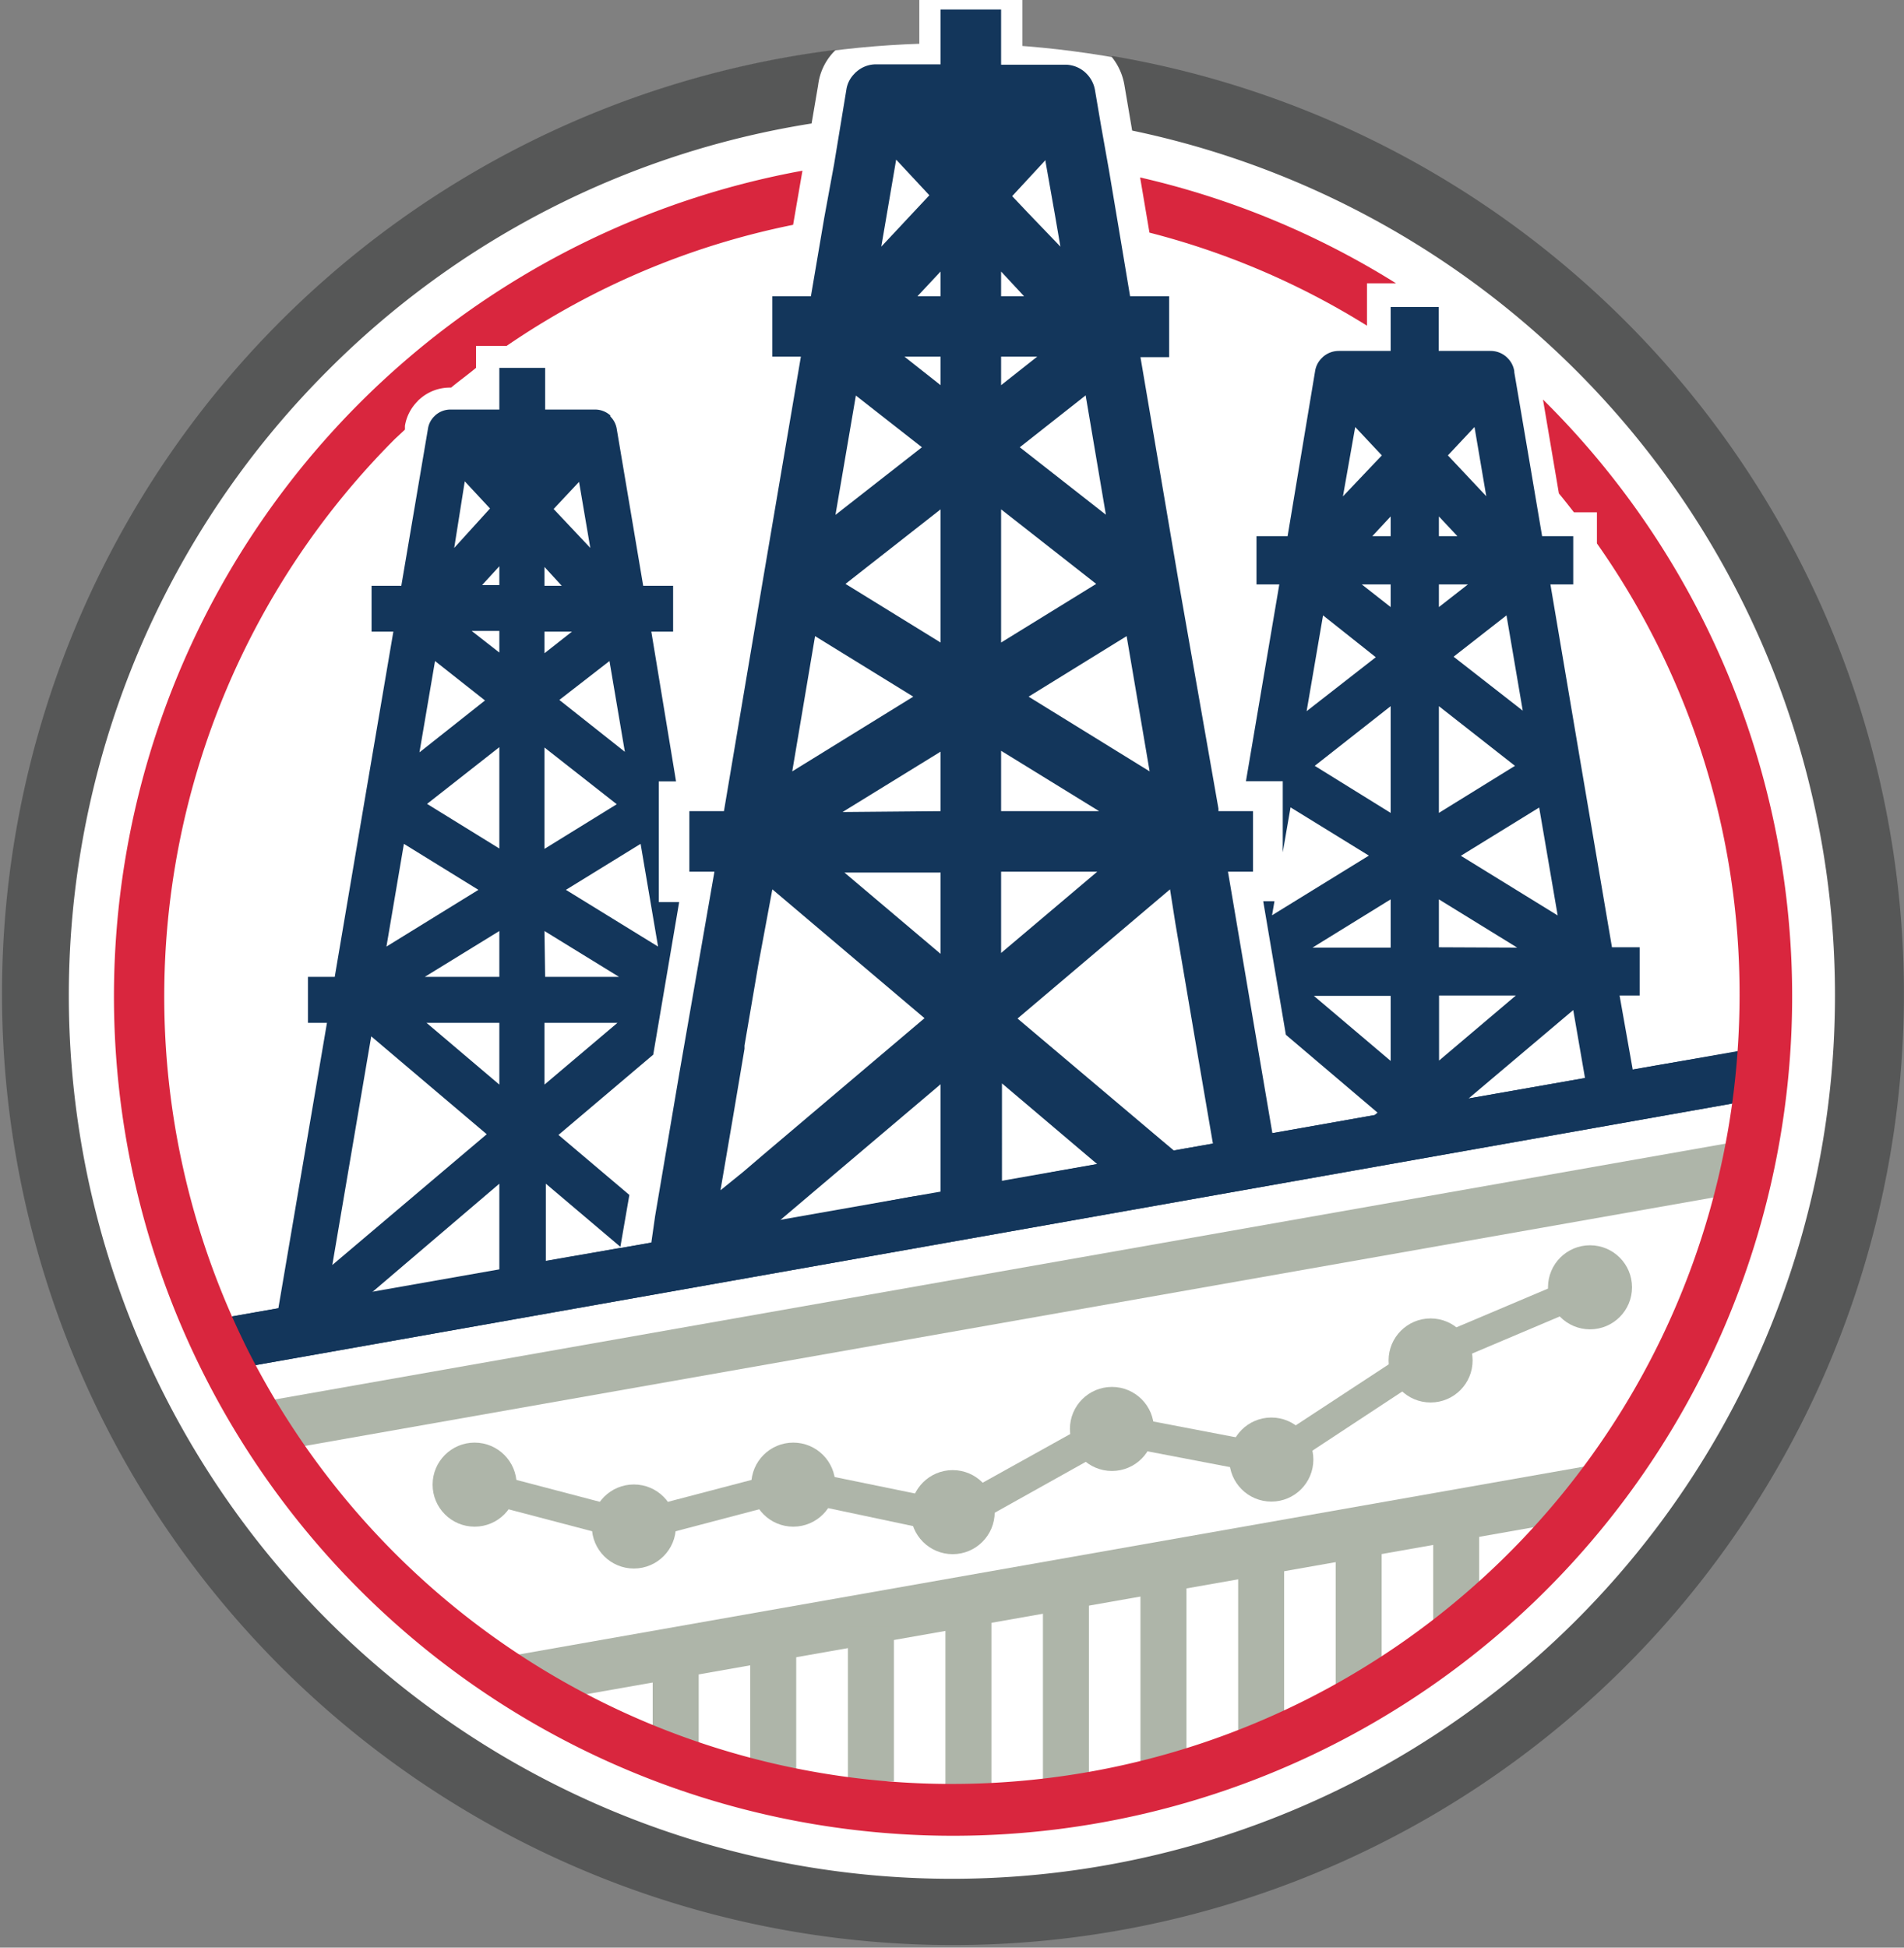 <svg id="Layer_1" data-name="Layer 1" xmlns="http://www.w3.org/2000/svg" viewBox="0 0 110.12 112.61"><rect x="0" y="0" width="110.12" height="112.61" fill="#808080" stroke="none"/><defs><style>.cls-1{fill:#fff;}.cls-2{fill:#aeb5a9;}.cls-3{fill:#13365b;}.cls-4{fill:#565757;}.cls-5{fill:#d9263e;}</style></defs><ellipse class="cls-1" cx="54.99" cy="57.26" rx="54.58" ry="54.76"/><rect class="cls-1" x="53.17" width="5.96" height="2.9"/><polygon class="cls-2" points="100.61 68.97 15.66 83.95 14.4 81.18 100.61 65.98 100.61 68.97"/><polygon class="cls-2" points="91.61 87.79 30.66 98.53 27.45 96.11 94.2 84.34 91.61 87.79"/><circle class="cls-2" cx="27.45" cy="85.84" r="2.43"/><circle class="cls-2" cx="36.66" cy="88.26" r="2.43"/><circle class="cls-2" cx="45.88" cy="85.84" r="2.43"/><circle class="cls-2" cx="55.1" cy="87.43" r="2.43"/><circle class="cls-2" cx="64.31" cy="82.62" r="2.43"/><circle class="cls-2" cx="73.53" cy="84.39" r="2.43"/><circle class="cls-2" cx="82.74" cy="78.66" r="2.43"/><circle class="cls-2" cx="91.96" cy="74.43" r="2.43"/><polygon class="cls-2" points="55.23 88.75 45.83 86.76 36.66 89.17 27.22 86.69 27.67 84.99 36.66 87.35 45.93 84.92 54.96 86.77 64.1 81.69 73.34 83.46 82.4 77.52 91.62 73.62 92.3 75.23 83.16 79.1 73.71 85.32 64.52 83.56 55.23 88.75"/><rect class="cls-2" x="37.75" y="95.7" width="2.66" height="6.55"/><rect class="cls-2" x="43.39" y="94.52" width="2.66" height="8.48"/><rect class="cls-2" x="49.04" y="94.05" width="2.66" height="8.95"/><rect class="cls-2" x="54.68" y="92.38" width="2.66" height="11.71"/><rect class="cls-2" x="60.32" y="91.44" width="2.66" height="11.56"/><rect class="cls-2" x="65.96" y="90.69" width="2.66" height="12.31"/><rect class="cls-2" x="71.61" y="90.16" width="2.66" height="10.77"/><rect class="cls-2" x="77.25" y="88.42" width="2.66" height="9.26"/><rect class="cls-2" x="82.89" y="87.43" width="2.66" height="7.09"/><polygon class="cls-3" points="101.28 63.61 13.99 79.07 12.49 76.28 101.66 60.57 101.28 63.61"/><path class="cls-3" d="M97.12,61.6l-1.36.24L95,57.56h1.16V54.77H94.56l-1.8-10.58v0L91,33.79h1.32V31h-1.8l-.75-4.43-.86-5.05v-.06a1.35,1.35,0,0,0-.38-.75l-.06-.06h0a1.38,1.38,0,0,0-.93-.36h-3V17.75H81.76v2.54h-3a1.38,1.38,0,0,0-.93.36l-.06.06a1.35,1.35,0,0,0-.38.75L75.8,31H74v2.79h1.32L73.56,44.17v0l-.17,1h2.13v4.11l.45-2.6,4.53,2.79-5.6,3.45.14-.81h-.65l1.31,7.72L81,64.33l-.17.14-4.21.75-1.7.3-1.08-6.34-1.41-8.32-.08-.46H73.8V46.9h-2l0-.15L69.5,33.65v0l-2.21-13h1.66V17.13H66.69L66,13l-.53-3.15L65,7.21l-.34-2a1.77,1.77,0,0,0-.48-.94l-.07-.07h0a1.74,1.74,0,0,0-1.18-.46h-3.7V.55h-3.5V3.72H52a1.7,1.7,0,0,0-1.17.46.23.23,0,0,0-.07.07,1.64,1.64,0,0,0-.48.94L50,6.89,49.57,9.5,49,12.6l-.77,4.53H46v3.49h1.65l-2.21,13v0L43.2,46.9h-2v3.5h1.45L42,54.13,40.63,62l-1.41,8.31L39,71.85l-1.71.3-.09,0-1.59.28-1.4.24-1.31.23V68.44l4.31,3.65.52-3-4.1-3.47,5.48-4.64,1.5-8.82H39.43V45.18h1L39,36.52h1.26V33.87H38.53L37,24.8a1.29,1.29,0,0,0-.37-.72l0-.06h0a1.31,1.31,0,0,0-.89-.34H32.86V21.27H30.21v2.41H27.39a1.31,1.31,0,0,0-.89.34l-.06.06a1.27,1.27,0,0,0-.36.72l-1.54,9.07H22.82v2.65h1.26L22.4,46.39v0L20.69,56.48H19.14v2.66h1.1l-2.81,16.5-1.37.24-1.29.23c.2.45.41.9.62,1.35s.47,1,.72,1.42l0,.05,85.38-15.12c.13-1,.23-2,.3-3ZM39.39,54.73l-5.33-3.28,4.32-2.66ZM36.58,38.22l.89,5.25-3.79-3ZM34.82,27.86l.65,3.82-2.12-2.25Zm-2,4.92,1,1.09h-1Zm0,3.74h1.59l-1.59,1.25Zm0,6.7L37,46.5l-4.18,2.58Zm0,10.61,4.31,2.65H32.86Zm0,5.31h4.22l-4.22,3.57ZM90.35,46.69l1.07,6.24-5.6-3.45Zm-5.8,8.08V52l4.53,2.79ZM89,57.56l-4.44,3.76V57.56ZM85.62,31H84.55V29.86Zm-.55-4.67,1.54-1.64.68,4Zm1.16,7.46L84.55,35.1V33.79Zm2.23,1.79.94,5.51-4-3.12Zm.49,8.7L84.55,47V40.83ZM80.7,31l1.06-1.14V31Zm1.06,2.79V35.1l-1.67-1.31Zm-2.05-9.1,1.54,1.64L79,28.7ZM77.85,35.58,80.9,38l-4,3.12Zm-.48,8.7,4.39-3.45V47ZM81.76,52v2.79H77.24Zm-4.44,5.58h4.44v3.76Zm15,.82L93,62.33l-6.73,1.18ZM61,68l-1.72.3V62.64l5.51,4.67-2.21.39ZM59.23,46.9V43.41L64.9,46.9Zm5.56,3.5-5.56,4.7V50.4ZM60.31,25.86l3.81-3,1.17,6.9Zm4.42,7.9-5.5,3.39v-7.7Zm-5.5-11.49V20.62h2.09Zm0-5.14V15.7l1.33,1.43Zm-3.5-1.43v1.43H54.39Zm0,4.92v1.65l-2.09-1.65Zm-1.08,5.24-5,3.91,1.18-6.9Zm1.08,3.59v7.7l-5.5-3.39Zm0,21v4.7l-5.56-4.7Zm-5.67-3.5,5.67-3.49V46.9Zm5.67,22L54,69.2,49.78,70l-3.38.59,9.33-7.9ZM69.31,53.39l1.34,7.89.83,4.84-1.7.3-.56.1-.75-.63-8.29-7L69,51.42ZM66.49,36.78l1.33,7.82-7-4.32ZM62.34,12.4l.32,1.86-1.92-2-.87-.92,1.85-2,.08-.08,0,.09ZM53.16,9.23l1.92,2.06-.71.76L52.3,14.26l.36-2.1ZM48.47,36.78l5.68,3.5-7,4.32ZM46,51.42l8.8,7.45-9.32,7.89-1.17,1L43,68.82l.73-4.27.66-3.91,0-.19.8-4.68ZM30.21,59.14v3.57L26,59.14ZM25.9,56.48l4.31-2.65v2.65Zm.13-10,4.18-3.28v5.86Zm2.58-10h1.6v1.25Zm1.6-2.65h-1l1-1.09Zm-2-6,1.46,1.57L27.6,31.68ZM26.49,38.22l2.89,2.28-3.79,3Zm-1.8,10.57L29,51.45l-5.32,3.28ZM22.8,59.92l6.68,5.66-8.93,7.56Zm7.41,8.52v5l-1.32.23-3.51.62-2.56.45Z" transform="translate(-1.33)"/><path class="cls-4" d="M65.62,3.28a3.52,3.52,0,0,1,.74,1.63l.45,2.64A51.08,51.08,0,0,1,92.5,93.67,51.07,51.07,0,1,1,20.27,21.44a50.66,50.66,0,0,1,28-14.3l.38-2.23A3.36,3.36,0,0,1,49.55,3l.12-.12a55,55,0,1,0,16,.36Z" transform="translate(-1.33)"/><path class="cls-5" d="M80.39,18.83V16.38h1.68a48.19,48.19,0,0,0-14.8-6.12l.54,3.19A44.76,44.76,0,0,1,80.39,18.83Z" transform="translate(-1.33)"/><path class="cls-5" d="M90.57,23.1l.92,5.43c.3.36.58.72.87,1.09h1.33v1.8a45.2,45.2,0,0,1,8.25,26.13,46.35,46.35,0,0,1-.43,6.26,45.56,45.56,0,0,1-77.34,26,45.88,45.88,0,0,1-8.06-10.89c-.25-.47-.49-.94-.72-1.42a45.62,45.62,0,0,1,8.78-52.12l.58-.54,0-.22a2.6,2.6,0,0,1,.73-1.42.57.57,0,0,1,.11-.11,2.61,2.61,0,0,1,1.77-.68h.06c.47-.39,1-.77,1.44-1.14V20h1.77a45,45,0,0,1,16.57-7l.54-3.13A48.53,48.53,0,1,0,90.57,23.1Z" transform="translate(-1.33)"/></svg>